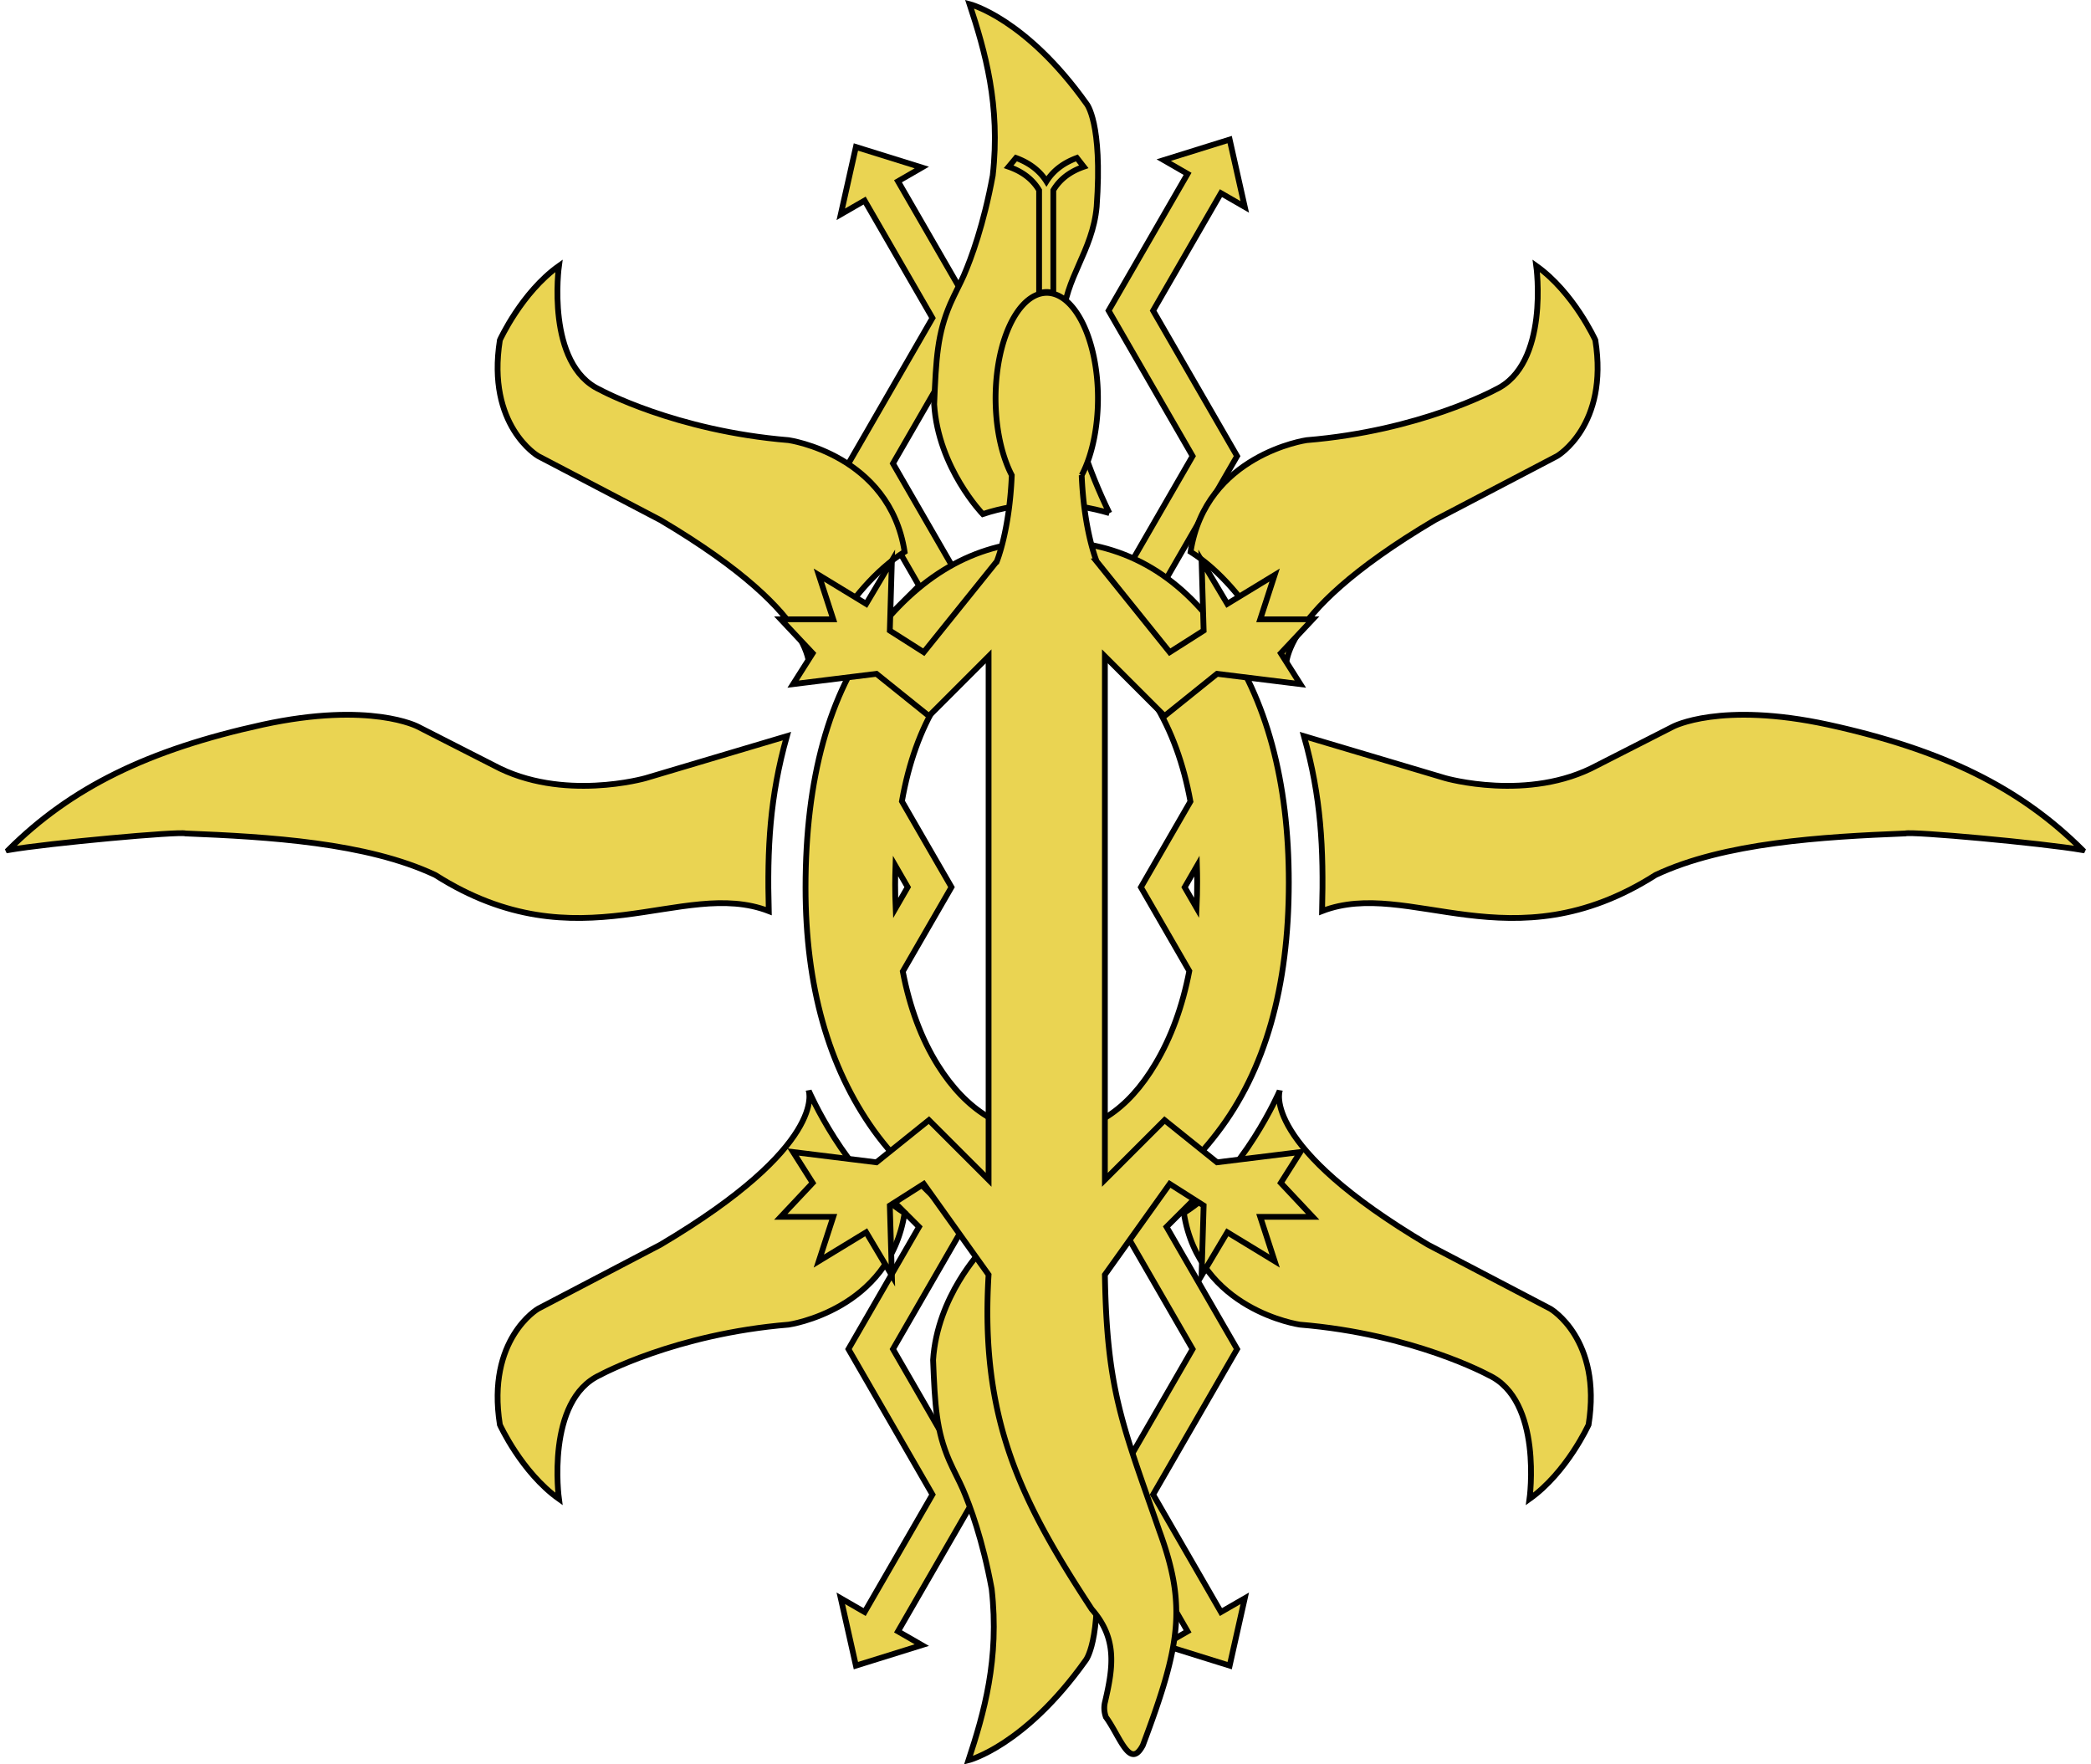 <?xml version="1.0" encoding="UTF-8" standalone="no"?>
<!-- Created with Inkscape (http://www.inkscape.org/) -->

<svg
   xmlns:dc="http://purl.org/dc/elements/1.1/"
   xmlns:cc="http://creativecommons.org/ns#"
   xmlns:rdf="http://www.w3.org/1999/02/22-rdf-syntax-ns#"
   xmlns:svg="http://www.w3.org/2000/svg"
   xmlns="http://www.w3.org/2000/svg"
   xmlns:xlink="http://www.w3.org/1999/xlink"
   xmlns:sodipodi="http://sodipodi.sourceforge.net/DTD/sodipodi-0.dtd"
   xmlns:inkscape="http://www.inkscape.org/namespaces/inkscape"
   width="492.904mm"
   height="415.873mm"
   viewBox="0 0 492.904 415.873"
   version="1.1"
   id="svg8"
   inkscape:version="0.92.4 (5da689c313, 2019-01-14)"
   sodipodi:docname="Impera_emblem.svg">
  <defs
     id="defs2">
    <inkscape:path-effect
       effect="spiro"
       id="path-effect846"
       is_visible="true" />
    <inkscape:path-effect
       effect="spiro"
       id="path-effect6822"
       is_visible="true" />
    <clipPath
       clipPathUnits="userSpaceOnUse"
       id="clipPath867">
      <path
         style="fill:#bc120a;fill-opacity:1;stroke:#000000;stroke-width:0.265px;stroke-linecap:butt;stroke-linejoin:miter;stroke-opacity:1"
         d="m 290.789,116.86 57.196,6.414 -8.553,101.028 -50.247,-24.054 z"
         id="path869"
         inkscape:connector-curvature="0" />
    </clipPath>
    <clipPath
       clipPathUnits="userSpaceOnUse"
       id="clipPath873">
      <rect
         style="opacity:1;fill:#bc120a;fill-opacity:1;fill-rule:evenodd;stroke:none;stroke-width:0.265;stroke-linecap:square;stroke-miterlimit:4;stroke-dasharray:none;stroke-dashoffset:0;stroke-opacity:1;paint-order:markers fill stroke"
         id="rect875"
         width="78.043"
         height="83.388"
         x="535.608"
         y="157.485" />
    </clipPath>
    <clipPath
       clipPathUnits="userSpaceOnUse"
       id="clipPath879">
      <rect
         style="opacity:1;fill:#bc120a;fill-opacity:1;fill-rule:evenodd;stroke:none;stroke-width:0.265;stroke-linecap:square;stroke-miterlimit:4;stroke-dasharray:none;stroke-dashoffset:0;stroke-opacity:1;paint-order:markers fill stroke"
         id="rect881"
         width="49.445"
         height="44.5"
         x="50.113"
         y="-59.538" />
    </clipPath>
    <clipPath
       clipPathUnits="userSpaceOnUse"
       id="clipPath900">
      <rect
         style="opacity:1;fill:#bc120a;fill-opacity:1;fill-rule:evenodd;stroke:none;stroke-width:0.265;stroke-linecap:square;stroke-miterlimit:4;stroke-dasharray:none;stroke-dashoffset:0;stroke-opacity:1;paint-order:markers fill stroke"
         id="rect902"
         width="49.178"
         height="77.775"
         x="-10.156"
         y="-24.258" />
    </clipPath>
    <clipPath
       clipPathUnits="userSpaceOnUse"
       id="clipPath906">
      <rect
         style="opacity:1;fill:#bc120a;fill-opacity:1;fill-rule:evenodd;stroke:none;stroke-width:0.265;stroke-linecap:square;stroke-miterlimit:4;stroke-dasharray:none;stroke-dashoffset:0;stroke-opacity:1;paint-order:markers fill stroke"
         id="rect908"
         width="111.184"
         height="110.382"
         x="-180.674"
         y="46.301" />
    </clipPath>
    <clipPath
       clipPathUnits="userSpaceOnUse"
       id="clipPath879-3">
      <rect
         style="opacity:1;fill:#bc120a;fill-opacity:1;fill-rule:evenodd;stroke:none;stroke-width:0.265;stroke-linecap:square;stroke-miterlimit:4;stroke-dasharray:none;stroke-dashoffset:0;stroke-opacity:1;paint-order:markers fill stroke"
         id="rect881-7"
         width="49.445"
         height="44.5"
         x="50.113"
         y="-59.538" />
    </clipPath>
    <clipPath
       clipPathUnits="userSpaceOnUse"
       id="clipPath906-0">
      <rect
         style="opacity:1;fill:#bc120a;fill-opacity:1;fill-rule:evenodd;stroke:none;stroke-width:0.265;stroke-linecap:square;stroke-miterlimit:4;stroke-dasharray:none;stroke-dashoffset:0;stroke-opacity:1;paint-order:markers fill stroke"
         id="rect908-3"
         width="111.184"
         height="110.382"
         x="-180.674"
         y="46.301" />
    </clipPath>
    <linearGradient
       id="linearGradient2495">
      <stop
         offset="0"
         style="stop-color:#ffffff;stop-opacity:1"
         id="stop2497" />
      <stop
         offset="0.35"
         style="stop-color:#dcdcdc;stop-opacity:1"
         id="stop2527" />
      <stop
         offset="1"
         style="stop-color:#828282;stop-opacity:1"
         id="stop2499" />
    </linearGradient>
    <linearGradient
       id="linearGradient2461">
      <stop
         offset="0"
         style="stop-color:#ffffff;stop-opacity:1"
         id="stop2463" />
      <stop
         offset="0.55"
         style="stop-color:#7f7f7f;stop-opacity:1"
         id="stop2471" />
      <stop
         offset="1"
         style="stop-color:#000000;stop-opacity:1"
         id="stop2465" />
    </linearGradient>
    <linearGradient
       id="linearGradient2291">
      <stop
         offset="0"
         style="stop-color:#ffffff;stop-opacity:1"
         id="stop2301" />
      <stop
         offset="0.5"
         style="stop-color:#ffc000;stop-opacity:1"
         id="stop2305" />
      <stop
         offset="1"
         style="stop-color:#ffffff;stop-opacity:1"
         id="stop2295" />
    </linearGradient>
    <linearGradient
       id="linearGradient2210">
      <stop
         offset="0"
         style="stop-color:#15caff;stop-opacity:1"
         id="stop2212" />
      <stop
         offset="1"
         style="stop-color:#0065bf;stop-opacity:0.749"
         id="stop2249" />
      <stop
         offset="1"
         style="stop-color:#0052ff;stop-opacity:0.624"
         id="stop2251" />
      <stop
         offset="1"
         style="stop-color:#0374f2;stop-opacity:0.592"
         id="stop2259" />
      <stop
         offset="1"
         style="stop-color:#07daff;stop-opacity:0.561"
         id="stop2253" />
      <stop
         offset="1"
         style="stop-color:#0b8cd9;stop-opacity:0.529"
         id="stop2255" />
      <stop
         offset="1"
         style="stop-color:#0d86d3;stop-opacity:0.514"
         id="stop2257" />
      <stop
         offset="1"
         style="stop-color:#0f81cd;stop-opacity:0.498"
         id="stop2218" />
      <stop
         offset="1"
         style="stop-color:#0f76b1;stop-opacity:0"
         id="stop2214" />
    </linearGradient>
    <radialGradient
       gradientTransform="matrix(1,0,0,0.858,0,66.528)"
       gradientUnits="userSpaceOnUse"
       xlink:href="#linearGradient2495"
       id="radialGradient2860"
       fy="506.09"
       fx="341.704"
       r="106.828"
       cy="506.09"
       cx="341.704" />
    <linearGradient
       gradientTransform="rotate(-90,239.197,539.792)"
       gradientUnits="userSpaceOnUse"
       xlink:href="#linearGradient2461"
       id="linearGradient2862"
       y2="581.606"
       x2="294.614"
       y1="581.606"
       x1="249.645" />
    <linearGradient
       gradientTransform="matrix(0,-1,-1,0,1044.671,778.989)"
       gradientUnits="userSpaceOnUse"
       xlink:href="#linearGradient2461"
       id="linearGradient2864"
       y2="581.606"
       x2="294.614"
       y1="581.606"
       x1="249.645" />
    <linearGradient
       spreadMethod="reflect"
       gradientUnits="userSpaceOnUse"
       xlink:href="#linearGradient2291"
       id="linearGradient2866"
       y2="525.924"
       x2="489.245"
       y1="525.924"
       x1="256.572" />
    <radialGradient
       gradientTransform="matrix(1.304,0,0,1.397,-159.182,-2.784)"
       gradientUnits="userSpaceOnUse"
       xlink:href="#linearGradient2210"
       id="radialGradient2868"
       fy="6.729"
       fx="523.803"
       r="4.532"
       cy="6.729"
       cx="523.803" />
    <inkscape:perspective
       sodipodi:type="inkscape:persp3d"
       inkscape:vp_x="0 : 330 : 1"
       inkscape:vp_y="0 : 1000 : 0"
       inkscape:vp_z="600.00004 : 330 : 1"
       inkscape:persp3d-origin="300.00002 : 220 : 1"
       id="perspective35" />
    <linearGradient
       id="linearGradient2893">
      <stop
         style="stop-color:white;stop-opacity:0.314;"
         offset="0"
         id="stop2895" />
      <stop
         id="stop2897"
         offset="0.19"
         style="stop-color:white;stop-opacity:0.251;" />
      <stop
         style="stop-color:#6b6b6b;stop-opacity:0.125;"
         offset="0.6"
         id="stop2901" />
      <stop
         style="stop-color:black;stop-opacity:0.125;"
         offset="1"
         id="stop2899" />
    </linearGradient>
    <linearGradient
       id="linearGradient2885">
      <stop
         id="stop2887"
         offset="0"
         style="stop-color:white;stop-opacity:1;" />
      <stop
         style="stop-color:white;stop-opacity:1;"
         offset="0.229"
         id="stop2891" />
      <stop
         id="stop2889"
         offset="1"
         style="stop-color:black;stop-opacity:1;" />
    </linearGradient>
    <linearGradient
       id="linearGradient2955">
      <stop
         id="stop2867"
         offset="0"
         style="stop-color:#fd0000;stop-opacity:1;" />
      <stop
         style="stop-color:#e77275;stop-opacity:0.659;"
         offset="0.5"
         id="stop2873" />
      <stop
         style="stop-color:black;stop-opacity:0.323;"
         offset="1"
         id="stop2959" />
    </linearGradient>
    <radialGradient
       inkscape:collect="always"
       xlink:href="#linearGradient2955"
       id="radialGradient2961"
       cx="225.524"
       cy="218.901"
       fx="225.524"
       fy="218.901"
       r="300"
       gradientTransform="matrix(-4.167939e-4,2.183,-1.884,-3.599562e-4,615.597,-289.121)"
       gradientUnits="userSpaceOnUse" />
    <polygon
       id="star"
       transform="scale(53)"
       points="-0.951,-0.309 0.951,-0.309 -0.588,0.809 0,-1 0.588,0.809 " />
    <clipPath
       id="clip">
      <path
         d="M 0,-200 V 600 H 300 V -200 Z"
         id="path10"
         inkscape:connector-curvature="0" />
    </clipPath>
    <radialGradient
       inkscape:collect="always"
       xlink:href="#linearGradient2955"
       id="radialGradient1911"
       gradientUnits="userSpaceOnUse"
       gradientTransform="matrix(-4.167939e-4,2.183,-1.884,-3.599562e-4,615.597,-289.121)"
       cx="225.524"
       cy="218.901"
       fx="225.524"
       fy="218.901"
       r="300" />
    <radialGradient
       inkscape:collect="always"
       xlink:href="#linearGradient2955"
       id="radialGradient2865"
       gradientUnits="userSpaceOnUse"
       gradientTransform="matrix(0,1.749,-1.593,-1.049767e-7,551.788,-191.29)"
       cx="225.524"
       cy="218.901"
       fx="225.524"
       fy="218.901"
       r="300" />
    <radialGradient
       inkscape:collect="always"
       xlink:href="#linearGradient2955"
       id="radialGradient2871"
       gradientUnits="userSpaceOnUse"
       gradientTransform="matrix(0,1.386,-1.323,-5.741131e-8,-158.082,-109.541)"
       cx="225.524"
       cy="218.901"
       fx="225.524"
       fy="218.901"
       r="300" />
    <radialGradient
       cx="225.524"
       cy="218.901"
       r="300"
       fx="225.524"
       fy="218.901"
       id="radialGradient9533"
       xlink:href="#linearGradient2955"
       gradientUnits="userSpaceOnUse"
       gradientTransform="matrix(-4.167939e-4,2.183,-1.884,-3.599562e-4,615.597,-289.121)" />
    <polygon
       points="-0.951,-0.309 0.951,-0.309 -0.588,0.809 0,-1 0.588,0.809 "
       transform="scale(53)"
       id="polygon9535" />
    <clipPath
       id="clipPath9537">
      <path
         d="M 0,-200 V 600 H 300 V -200 Z"
         id="path9539"
         inkscape:connector-curvature="0" />
    </clipPath>
    <radialGradient
       cx="225.524"
       cy="218.901"
       r="300"
       fx="225.524"
       fy="218.901"
       id="radialGradient9541"
       xlink:href="#linearGradient2955"
       gradientUnits="userSpaceOnUse"
       gradientTransform="matrix(-4.167939e-4,2.183,-1.884,-3.599562e-4,615.597,-289.121)" />
    <radialGradient
       cx="225.524"
       cy="218.901"
       r="300"
       fx="225.524"
       fy="218.901"
       id="radialGradient9543"
       xlink:href="#linearGradient2955"
       gradientUnits="userSpaceOnUse"
       gradientTransform="matrix(0,1.749,-1.593,-1.049767e-7,551.788,-191.29)" />
    <radialGradient
       cx="225.524"
       cy="218.901"
       r="300"
       fx="225.524"
       fy="218.901"
       id="radialGradient9545"
       xlink:href="#linearGradient2955"
       gradientUnits="userSpaceOnUse"
       gradientTransform="matrix(0,1.386,-1.323,-5.741131e-8,-158.082,-109.541)" />
    <radialGradient
       cx="221.445"
       cy="226.331"
       r="300"
       fx="221.445"
       fy="226.331"
       id="radialGradient9547"
       xlink:href="#linearGradient2893"
       gradientUnits="userSpaceOnUse"
       gradientTransform="matrix(1.353,0,0,1.349,-77.629,-85.747)" />
    <radialGradient
       r="300"
       fy="226.331"
       fx="221.445"
       cy="226.331"
       cx="221.445"
       gradientTransform="matrix(1.353,0,0,1.349,-77.629,-85.747)"
       gradientUnits="userSpaceOnUse"
       id="radialGradient3567"
       xlink:href="#linearGradient2893"
       inkscape:collect="always" />
    <radialGradient
       r="300"
       fy="218.901"
       fx="225.524"
       cy="218.901"
       cx="225.524"
       gradientTransform="matrix(0,1.386,-1.323,-5.741131e-8,-158.082,-109.541)"
       gradientUnits="userSpaceOnUse"
       id="radialGradient3565"
       xlink:href="#linearGradient2955"
       inkscape:collect="always" />
    <radialGradient
       r="300"
       fy="218.901"
       fx="225.524"
       cy="218.901"
       cx="225.524"
       gradientTransform="matrix(0,1.749,-1.593,-1.049767e-7,551.788,-191.29)"
       gradientUnits="userSpaceOnUse"
       id="radialGradient3563"
       xlink:href="#linearGradient2955"
       inkscape:collect="always" />
    <radialGradient
       r="300"
       fy="218.901"
       fx="225.524"
       cy="218.901"
       cx="225.524"
       gradientTransform="matrix(-4.167939e-4,2.183,-1.884,-3.599562e-4,615.597,-289.121)"
       gradientUnits="userSpaceOnUse"
       id="radialGradient3561"
       xlink:href="#linearGradient2955"
       inkscape:collect="always" />
    <clipPath
       id="clipPath3557">
      <path
         id="path3559"
         d="M 0,-200 V 600 H 300 V -200 Z"
         inkscape:connector-curvature="0" />
    </clipPath>
    <polygon
       points="-0.951,-0.309 0.951,-0.309 -0.588,0.809 0,-1 0.588,0.809 "
       transform="scale(53)"
       id="polygon3555" />
    <radialGradient
       gradientUnits="userSpaceOnUse"
       gradientTransform="matrix(-4.167939e-4,2.183,-1.884,-3.599562e-4,615.597,-289.121)"
       r="300"
       fy="218.901"
       fx="225.524"
       cy="218.901"
       cx="225.524"
       id="radialGradient3553"
       xlink:href="#linearGradient2955"
       inkscape:collect="always" />
    <inkscape:perspective
       id="perspective118"
       inkscape:persp3d-origin="300.00002 : 220 : 1"
       inkscape:vp_z="600.00004 : 330 : 1"
       inkscape:vp_y="0 : 1000 : 0"
       inkscape:vp_x="0 : 330 : 1"
       sodipodi:type="inkscape:persp3d" />
    <inkscape:perspective
       id="perspective55"
       inkscape:persp3d-origin="313.53884 : 108.85415 : 1"
       inkscape:vp_z="627.07768 : 163.28122 : 1"
       inkscape:vp_y="0 : 1000 : 0"
       inkscape:vp_x="0 : 163.28122 : 1"
       sodipodi:type="inkscape:persp3d" />
    <inkscape:perspective
       id="perspective3532"
       inkscape:persp3d-origin="372.04726 : 350.78739 : 1"
       inkscape:vp_z="744.09453 : 526.18109 : 1"
       inkscape:vp_y="0 : 1000 : 0"
       inkscape:vp_x="0 : 526.18109 : 1"
       sodipodi:type="inkscape:persp3d" />
    <radialGradient
       r="300"
       fy="218.901"
       fx="225.524"
       cy="218.901"
       cx="225.524"
       gradientTransform="matrix(0,1.386,-1.323,-5.741131e-8,-158.082,-109.541)"
       gradientUnits="userSpaceOnUse"
       id="radialGradient2871-8"
       xlink:href="#linearGradient2955"
       inkscape:collect="always" />
    <radialGradient
       r="300"
       fy="218.901"
       fx="225.524"
       cy="218.901"
       cx="225.524"
       gradientTransform="matrix(0,1.749,-1.593,-1.049767e-7,551.788,-191.29)"
       gradientUnits="userSpaceOnUse"
       id="radialGradient2865-3"
       xlink:href="#linearGradient2955"
       inkscape:collect="always" />
    <radialGradient
       r="300"
       fy="218.901"
       fx="225.524"
       cy="218.901"
       cx="225.524"
       gradientTransform="matrix(-4.167939e-4,2.183,-1.884,-3.599562e-4,615.597,-289.121)"
       gradientUnits="userSpaceOnUse"
       id="radialGradient1911-5"
       xlink:href="#linearGradient2955"
       inkscape:collect="always" />
    <clipPath
       id="clip-0">
      <path
         id="path10-6"
         d="M 0,-200 V 600 H 300 V -200 Z"
         inkscape:connector-curvature="0" />
    </clipPath>
    <polygon
       points="-0.951,-0.309 0.951,-0.309 -0.588,0.809 0,-1 0.588,0.809 "
       transform="scale(53)"
       id="star-4" />
    <radialGradient
       gradientUnits="userSpaceOnUse"
       gradientTransform="matrix(-4.167939e-4,2.183,-1.884,-3.599562e-4,615.597,-289.121)"
       r="300"
       fy="218.901"
       fx="225.524"
       cy="218.901"
       cx="225.524"
       id="radialGradient2961-0"
       xlink:href="#linearGradient2955"
       inkscape:collect="always" />
    <inkscape:perspective
       id="perspective372"
       inkscape:persp3d-origin="300.00002 : 220 : 1"
       inkscape:vp_z="600.00004 : 330 : 1"
       inkscape:vp_y="0 : 1000 : 0"
       inkscape:vp_x="0 : 330 : 1"
       sodipodi:type="inkscape:persp3d" />
  </defs>
  <sodipodi:namedview
     id="base"
     pagecolor="#ffffff"
     bordercolor="#666666"
     borderopacity="1.0"
     inkscape:pageopacity="0.0"
     inkscape:pageshadow="2"
     inkscape:zoom="0.5"
     inkscape:cx="782.50109"
     inkscape:cy="672.63338"
     inkscape:document-units="mm"
     inkscape:current-layer="layer1"
     showgrid="false"
     inkscape:window-width="1280"
     inkscape:window-height="961"
     inkscape:window-x="-8"
     inkscape:window-y="-8"
     inkscape:window-maximized="1"
     inkscape:snap-smooth-nodes="true"
     inkscape:object-paths="true"
     inkscape:snap-global="true"
     showguides="false" />
  <g
     inkscape:groupmode="layer"
     id="layer2"
     inkscape:label="Layer 2"
     style="display:inline"
     transform="translate(372.857,122.88)" />
  <g
     inkscape:label="Layer 1"
     inkscape:groupmode="layer"
     id="layer1"
     transform="translate(372.857,122.88)"
     style="display:inline">
    <g
       id="g1167"
       style="fill:#ead452;fill-opacity:1">
      <g
         transform="matrix(5.133,0,0,5.133,522.412,-351.526)"
         style="fill:#ead452;fill-opacity:1"
         id="g1317">
        <path
           transform="translate(1.25e-6)"
           style="display:inline;fill:#ead452;fill-opacity:1;stroke:#000000;stroke-width:0.265px;stroke-linecap:butt;stroke-linejoin:miter;stroke-opacity:1"
           d="m -118.485,73.459 h -2.045 l -2.357,-2.357 3.241,-5.613 -3.857,-6.68 3.626,-6.281 -1.094,-0.631 3.027,-0.943 0.694,3.092 -1.094,-0.631 -3.115,5.395 3.857,6.68 -3.241,5.613 z"
           id="path1213-6-7"
           inkscape:connector-curvature="0" />
        <path
           transform="translate(1.25e-6)"
           style="display:inline;fill:#ead452;fill-opacity:1;stroke:#000000;stroke-width:0.265px;stroke-linecap:butt;stroke-linejoin:miter;stroke-opacity:1"
           d="m -134.567,98.53 h 2.045 l 2.357,2.357 -3.241,5.613 3.857,6.68 -3.626,6.281 1.094,0.631 -3.027,0.943 -0.694,-3.092 1.094,0.631 3.115,-5.395 -3.857,-6.68 3.241,-5.613 z"
           id="path1213"
           inkscape:connector-curvature="0" />
        <path
           transform="translate(1.25e-6)"
           style="display:inline;fill:#ead452;fill-opacity:1;stroke:#000000;stroke-width:0.265px;stroke-linecap:butt;stroke-linejoin:miter;stroke-opacity:1"
           d="m -118.485,98.53 h -2.045 l -2.357,2.357 3.241,5.613 -3.857,6.68 3.626,6.281 -1.094,0.631 3.027,0.943 0.694,-3.092 -1.094,0.631 -3.115,-5.395 3.857,-6.68 -3.241,-5.613 z"
           id="path1213-6"
           inkscape:connector-curvature="0" />
        <path
           transform="translate(1.25e-6)"
           style="display:inline;fill:#ead452;fill-opacity:1;stroke:#000000;stroke-width:0.265px;stroke-linecap:butt;stroke-linejoin:miter;stroke-opacity:1"
           d="m -134.567,73.799 h 2.045 l 2.357,-2.357 -3.241,-5.613 3.857,-6.68 -3.626,-6.281 1.094,-0.631 -3.027,-0.943 -0.694,3.092 1.094,-0.631 3.115,5.395 -3.857,6.68 3.241,5.613 z"
           id="path1213-7"
           inkscape:connector-curvature="0" />
        <g
           style="fill:#ead452;fill-opacity:1"
           id="g1296">
          <path
             sodipodi:nodetypes="ccccccccccccc"
             inkscape:connector-curvature="0"
             d="m -123.467,68.108 c -0.839,-0.246 -1.762,-0.419 -2.907,-0.401 m 0,-1e-6 c -1.108,-0.007 -2.059,0.162 -2.907,0.446 0,0 -2.046,-2.112 -2.233,-5.04 0.086,-2.12 0.149,-3.241 0.74,-4.615 0.21,-0.478 0.456,-0.926 0.62,-1.302 0.341,-0.789 0.912,-2.33 1.33,-4.592 0.366,-3.232 -0.358,-5.711 -1.066,-7.872 0,0 2.574,0.644 5.376,4.58 0,0 0.741,0.857 0.463,4.723 -0.185,2.06 -1.463,3.275 -1.548,5.185 -0.056,1.438 0.103,4.731 2.133,8.888"
             style="fill:#ead452;fill-opacity:1;stroke:#010101;stroke-width:0.265px;stroke-linecap:butt;stroke-linejoin:miter;stroke-opacity:1"
             id="path1016-6" />
          <g
             style="fill:#ead452;fill-opacity:1"
             id="g1284">
            <path
               inkscape:connector-curvature="0"
               style="display:inline;fill:#ead452;fill-opacity:1;stroke:#000000;stroke-width:1px;stroke-linecap:butt;stroke-linejoin:miter;stroke-opacity:1"
               d="m 181.227,93.789 c -11.399,0 -21.2,5.292 -29.4,15.877 -8.142,10.527 -12.213,25.241 -12.213,44.143 0,17.041 3.956,31.086 11.865,42.137 7.968,10.992 17.941,16.488 29.922,16.488 11.516,0 21.374,-5.379 29.574,-16.139 8.259,-10.76 12.389,-25.212 12.389,-43.357 0,-17.506 -3.839,-31.726 -11.516,-42.66 -7.619,-10.992 -17.535,-16.488 -29.748,-16.488 z m 0.174,15.877 c 7.503,0 13.726,4.043 18.67,12.127 2.985,4.881 5.061,10.584 6.244,17.098 l -8.578,14.861 8.383,14.52 c -1.186,6.139 -3.143,11.498 -5.875,16.072 -4.769,8.026 -10.933,12.039 -18.494,12.039 -7.852,0 -14.25,-3.926 -19.193,-11.777 -2.858,-4.572 -4.884,-9.996 -6.09,-16.26 l 8.438,-14.613 -8.59,-14.877 c 1.171,-6.639 3.219,-12.36 6.156,-17.15 4.885,-8.026 11.194,-12.039 18.93,-12.039 z m -26.199,40.395 2.119,3.672 -2.088,3.615 c -0.056,-1.328 -0.09,-2.677 -0.09,-4.062 0,-1.095 0.024,-2.165 0.059,-3.225 z m 52.242,0.014 c 0.026,0.886 0.043,1.778 0.043,2.688 0,1.554 -0.036,3.072 -0.105,4.557 l -2.061,-3.566 z"
               id="path1097"
               transform="matrix(0.265,0,0,0.265,-174.419,44.545)" />
            <path
               style="fill:#ead452;fill-opacity:1;stroke:#000000;stroke-width:0.265px;stroke-linecap:butt;stroke-linejoin:miter;stroke-opacity:1"
               d="m -137.275,94.632 c 0,0 0.898,2.508 -6.808,7.072 l -5.622,2.943 c 0,0 -2.381,1.389 -1.753,5.325 0,0 0.992,2.183 2.712,3.407 0,0 -0.628,-4.531 1.885,-5.689 0,0 3.44,-1.885 8.665,-2.315 0,0 4.63,-0.661 5.325,-5.126 -2.728,-1.712 -4.404,-5.617 -4.404,-5.617 z"
               id="path864-1"
               inkscape:connector-curvature="0"
               sodipodi:nodetypes="cccccccc" />
            <path
               style="fill:#ead452;fill-opacity:1;stroke:#000000;stroke-width:0.265px;stroke-linecap:butt;stroke-linejoin:miter;stroke-opacity:1"
               d="m -174.029,83.58 c 1.858,-0.322 7.852,-0.866 8.136,-0.761 3.809,0.152 8.312,0.419 11.467,1.906 6.636,4.226 11.322,0.117 15.316,1.659 -0.077,-2.88 0.045,-5.242 0.833,-8.035 l -6.488,1.93 c 0,0 -3.835,1.103 -6.969,-0.585 l -3.485,-1.777 c 0,0 -2.175,-1.169 -7.133,-0.094 -5.267,1.152 -8.808,2.894 -11.678,5.755 z"
               id="path841-8"
               inkscape:connector-curvature="0"
               sodipodi:nodetypes="cccccccccc" />
            <path
               style="fill:#ead452;fill-opacity:1;stroke:#000000;stroke-width:0.265px;stroke-linecap:butt;stroke-linejoin:miter;stroke-opacity:1"
               d="m -115.644,94.632 c 0,0 -0.898,2.508 6.808,7.072 l 5.622,2.943 c 0,0 2.381,1.389 1.753,5.325 0,0 -0.992,2.183 -2.712,3.407 0,0 0.628,-4.531 -1.885,-5.689 0,0 -3.44,-1.885 -8.665,-2.315 0,0 -4.63,-0.661 -5.325,-5.126 2.728,-1.712 4.404,-5.617 4.404,-5.617 z"
               id="path864-1-7"
               inkscape:connector-curvature="0"
               sodipodi:nodetypes="cccccccc" />
            <path
               style="fill:#ead452;fill-opacity:1;stroke:#000000;stroke-width:0.265px;stroke-linecap:butt;stroke-linejoin:miter;stroke-opacity:1"
               d="m -137.275,75.501 c 0,0 0.898,-2.508 -6.808,-7.072 l -5.622,-2.943 c 0,0 -2.381,-1.389 -1.753,-5.325 0,0 0.992,-2.183 2.712,-3.407 0,0 -0.628,4.531 1.885,5.689 0,0 3.44,1.885 8.665,2.315 0,0 4.63,0.661 5.325,5.126 -2.728,1.712 -4.404,5.617 -4.404,5.617 z"
               id="path864-1-3"
               inkscape:connector-curvature="0"
               sodipodi:nodetypes="cccccccc" />
            <path
               style="fill:#ead452;fill-opacity:1;stroke:#000000;stroke-width:0.265px;stroke-linecap:butt;stroke-linejoin:miter;stroke-opacity:1"
               d="m -115.334,75.501 c 0,0 -0.898,-2.508 6.808,-7.072 l 5.622,-2.943 c 0,0 2.381,-1.389 1.753,-5.325 0,0 -0.992,-2.183 -2.712,-3.407 0,0 0.628,4.531 -1.885,5.689 0,0 -3.44,1.885 -8.665,2.315 0,0 -4.63,0.661 -5.325,5.126 2.728,1.712 4.404,5.617 4.404,5.617 z"
               id="path864-1-7-9"
               inkscape:connector-curvature="0"
               sodipodi:nodetypes="cccccccc" />
            <path
               id="path1016-6-8"
               style="fill:#ead452;fill-opacity:1;stroke:#010101;stroke-width:0.265px;stroke-linecap:butt;stroke-linejoin:miter;stroke-opacity:1"
               d="m -123.516,102.005 c -0.839,0.246 -1.762,0.419 -2.907,0.401 m 0,0 c -1.108,0.007 -2.059,-0.162 -2.907,-0.446 0,0 -2.046,2.112 -2.233,5.04 0.086,2.12 0.149,3.241 0.74,4.615 0.21,0.478 0.456,0.926 0.62,1.302 0.341,0.789 0.912,2.33 1.33,4.592 0.366,3.232 -0.358,5.711 -1.066,7.872 0,0 2.574,-0.644 5.376,-4.58 0,0 0.741,-0.857 0.463,-4.723 -0.185,-2.06 -1.463,-3.275 -1.548,-5.185 -0.056,-1.438 0.103,-4.731 2.133,-8.888"
               inkscape:connector-curvature="0"
               sodipodi:nodetypes="ccccccccccccc" />
          </g>
          <path
             sodipodi:nodetypes="cccccccccc"
             inkscape:connector-curvature="0"
             id="path841-8-1"
             d="m -78.78,83.58 c -1.858,-0.322 -7.852,-0.866 -8.136,-0.761 -3.809,0.152 -8.312,0.419 -11.467,1.906 -6.636,4.226 -11.322,0.117 -15.316,1.659 0.077,-2.88 -0.045,-5.242 -0.833,-8.035 l 6.488,1.93 c 0,0 3.835,1.103 6.969,-0.585 l 3.485,-1.777 c 0,0 2.175,-1.169 7.133,-0.094 5.267,1.152 8.808,2.894 11.678,5.755 z"
             style="display:inline;fill:#ead452;fill-opacity:1;stroke:#000000;stroke-width:0.265px;stroke-linecap:butt;stroke-linejoin:miter;stroke-opacity:1" />
        </g>
      </g>
      <path
         inkscape:connector-curvature="0"
         d="m -125.952,-53.841 a 12.071,24.863 0 0 0 -10.231,11.148 v 0.003 a 12.071,24.863 0 0 0 1.828,31.835 c -0.53,13.098 -3.525,20.307 -3.525,20.307 h -0.003 l -17.217,21.408 -8.003,-5.093 0.486,-16.49 -6.064,10.186 -11.156,-6.79 3.395,10.43 h -12.368 l 7.52,8.003 -4.607,7.276 19.642,-2.427 12.368,9.944 14.066,-14.066 V 155.225 l -14.066,-14.063 -12.368,9.942 -19.642,-2.424 4.607,7.276 -7.52,8.003 h 12.368 l -3.395,10.427 11.156,-6.79 6.064,10.185 -0.486,-16.49 8.003,-5.093 15.278,21.408 c -2.056,34.009 7.517,53.222 24.321,78.842 5.997,6.853 5.089,13.459 3.156,21.75 -0.342,1.292 -0.232,2.502 0.172,3.663 3.337,4.557 5.636,12.553 8.713,6.666 8.885,-23.616 10.382,-32.846 3.889,-50.554 -8.674,-25.007 -12.362,-32.866 -12.835,-60.368 l 15.278,-21.408 8.003,5.093 -0.486,16.49 6.064,-10.185 11.154,6.79 -3.395,-10.427 h 12.368 l -7.517,-8.003 4.607,-7.276 -19.644,2.424 -12.366,-9.942 -14.066,14.063 V 31.832 l 14.066,14.066 12.366,-9.944 19.644,2.427 -4.607,-7.276 7.517,-8.003 h -12.368 l 3.395,-10.43 -11.154,6.79 -6.064,-10.186 0.486,16.49 -8.003,5.093 -17.22,-21.408 h 0.003 c 0,0 -2.997,-7.208 -3.528,-20.305 a 12.071,24.863 0 0 0 1.83,-4.416 12.071,24.863 0 0 0 -3.414,-34.453 12.071,24.863 0 0 0 -6.496,-4.119 z m 1.39,-24.202 v 24.258 c -1.394,-0.461 -2.371,-0.229 -3.351,0 v -24.258 c -1.511,-2.552 -3.908,-4.392 -7.175,-5.532 l 1.731,-2.079 c 3.267,1.212 5.636,3.073 7.175,5.532 1.539,-2.465 3.913,-4.322 7.175,-5.532 l 1.62,2.079 c -3.303,1.146 -5.673,3.006 -7.175,5.532 z"
         style="fill:#ead452;fill-opacity:1;stroke:#000000;stroke-width:1.36;stroke-linecap:butt;stroke-linejoin:miter;stroke-miterlimit:4;stroke-dasharray:none;stroke-opacity:1"
         id="path5130" />
    </g>
  </g>
</svg>

